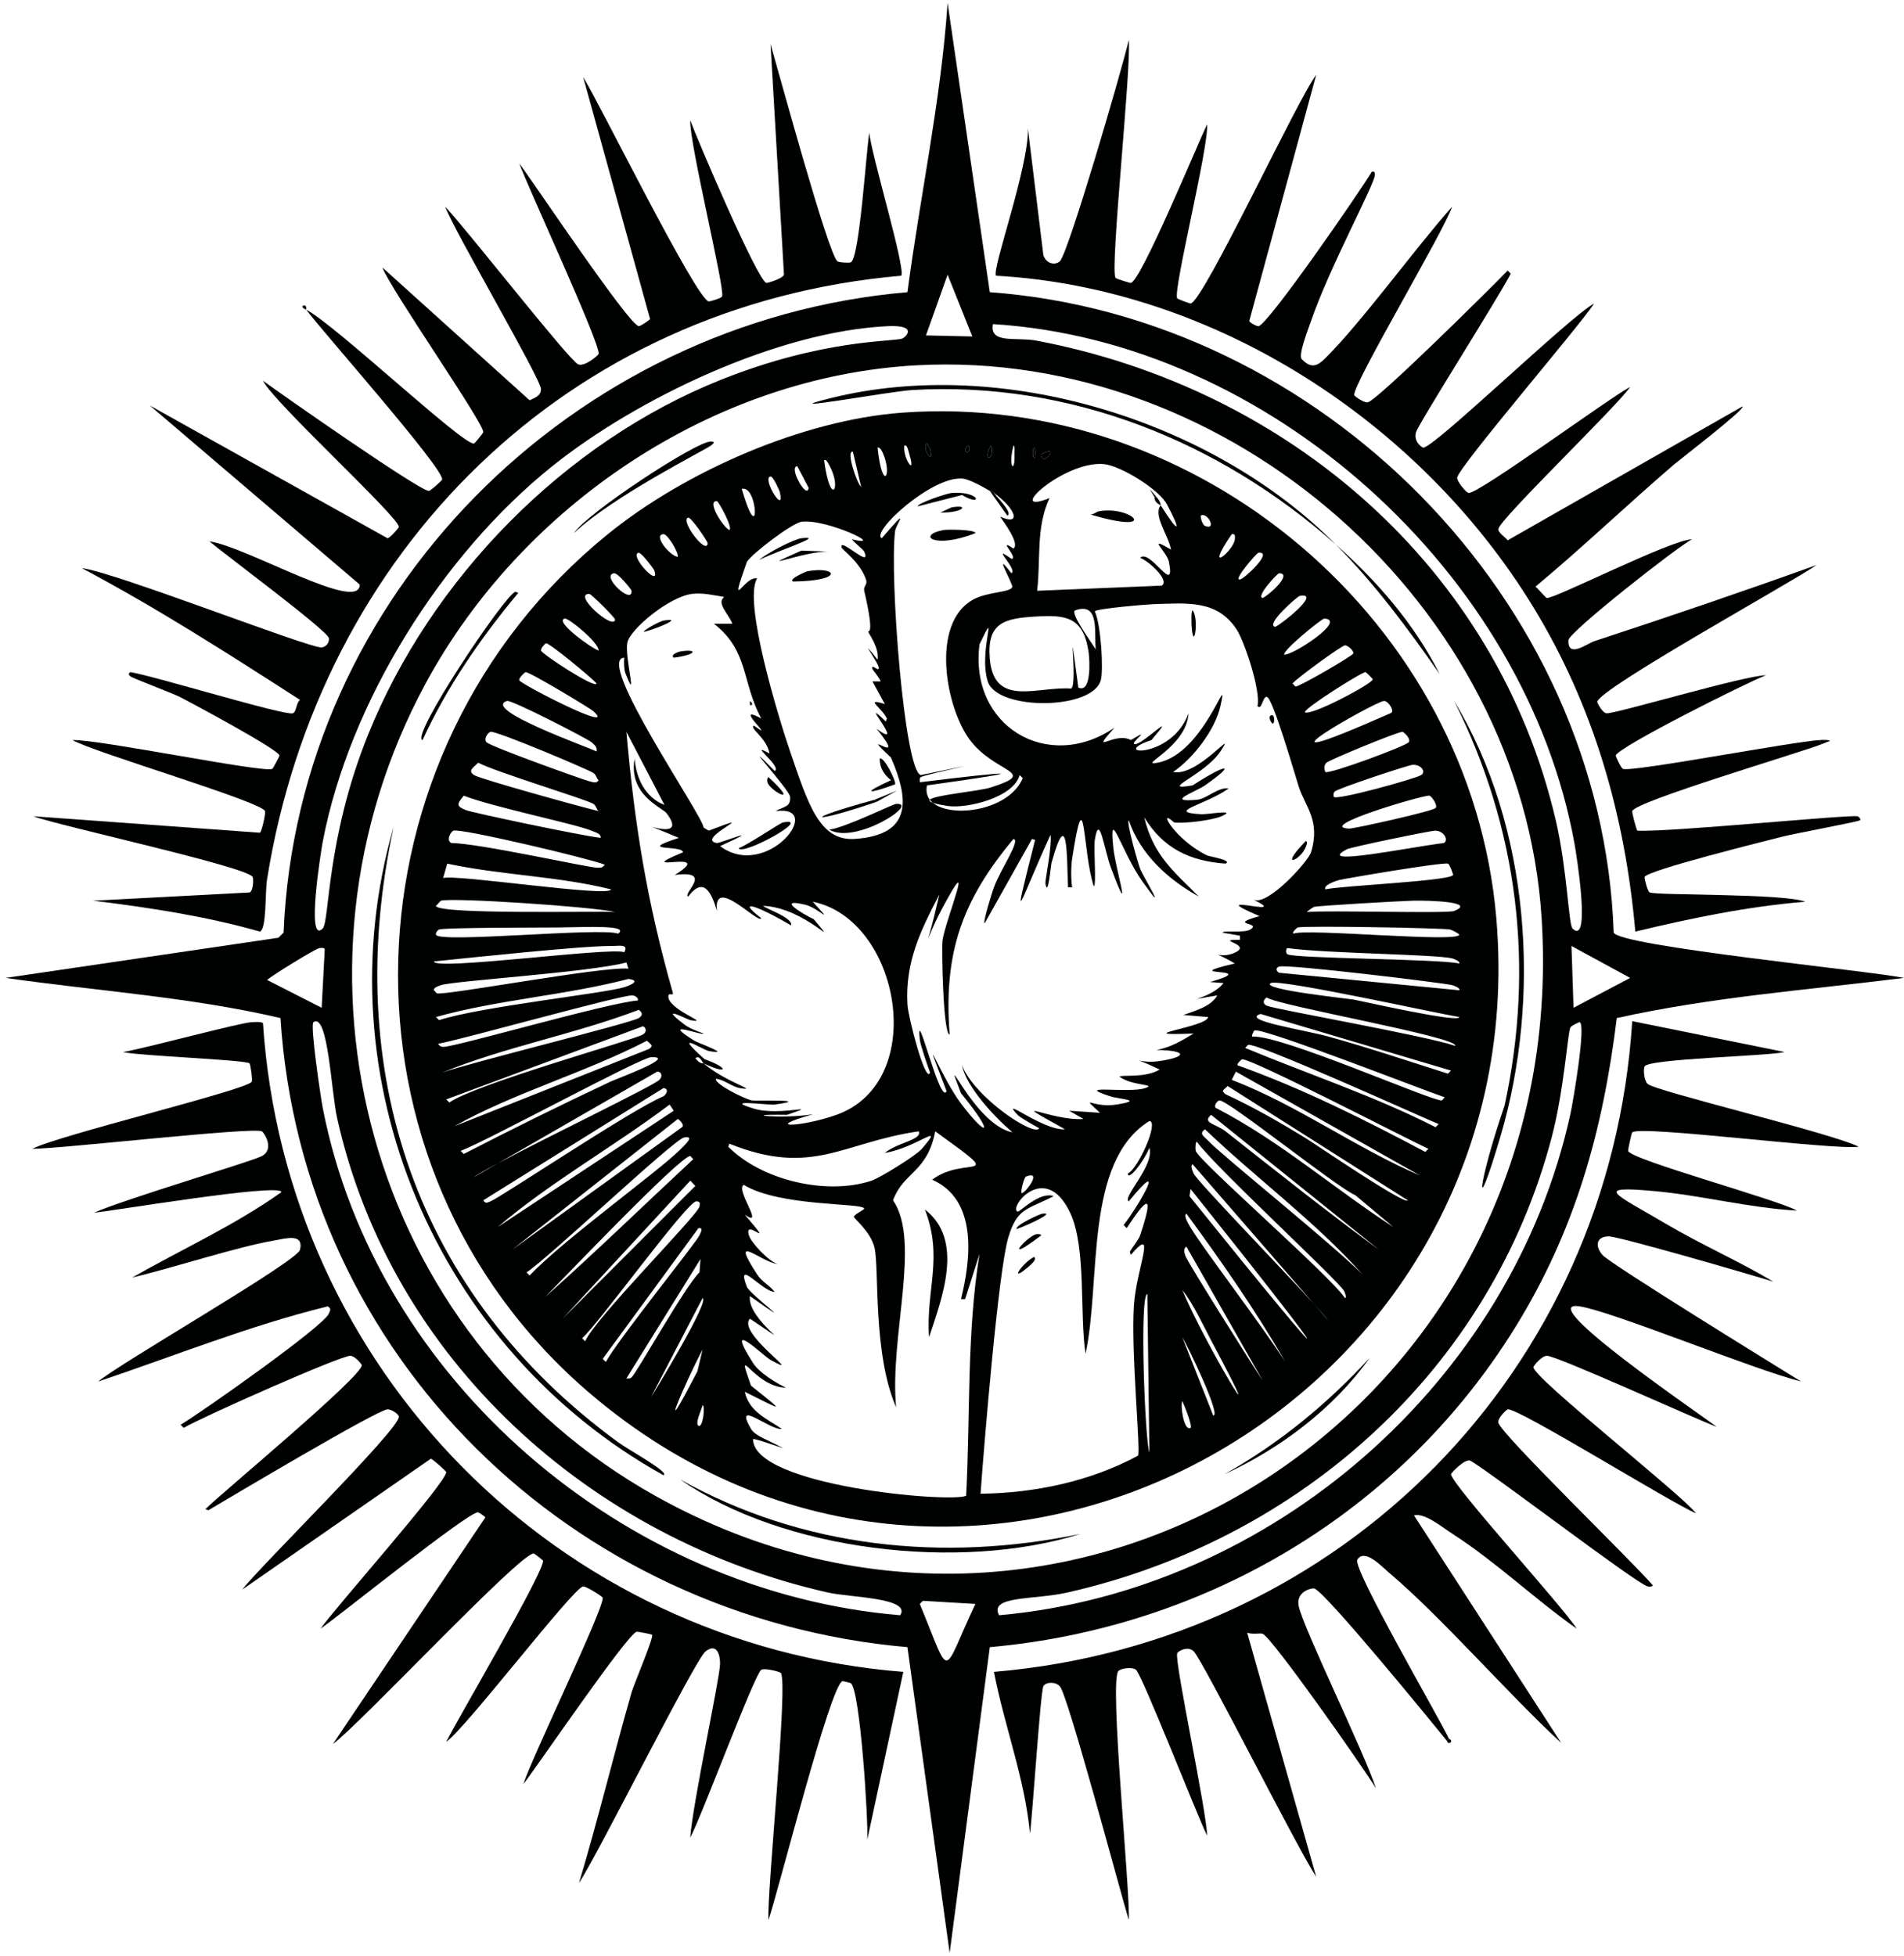<svg width="332" height="341" viewBox="0 0 332 341" fill="none" xmlns="http://www.w3.org/2000/svg">
<path d="M286.766 185.938C287.41 184.571 308.118 184.155 311.18 183.425L284.611 178.04C280.759 238.857 234.078 286.354 173.312 291.493C175.143 300.985 178.681 309.975 179.595 319.676C180.055 316.327 181.406 295.183 181.929 294.006C182.249 293.286 183.997 293.119 184.801 294.006C186.229 295.579 195.326 329.837 196.829 334.756C197.109 329.737 193.337 292.678 195.034 291.313C195.7 290.777 197.57 290.653 198.085 291.134C199.235 292.206 208.734 316.503 210.472 320.035C210.45 315.912 204.778 289.795 205.266 288.261C205.39 287.871 207.127 286.914 208.138 287.902C209.738 289.465 226.2 322.253 229.5 327.216L217.473 284.671C218.446 285.009 219.763 284.697 220.166 284.851C221.792 285.47 237.705 308.141 239.912 311.778C237.99 305.74 227.216 283.81 226.449 280.004C225.949 277.524 228.61 276.861 229.141 276.952C230.879 277.249 249.715 300.336 252.299 303.52L252.658 303.161C250.975 299.547 235.753 273.415 236.681 271.925C237.946 269.895 240.902 273.099 242.066 274.08C251.23 281.794 262.938 295.316 272.225 303.879L246.554 264.206C248.457 263.771 250.972 265.938 253.555 267.617C261.05 272.489 267.627 278.81 274.918 283.953C272.794 280.424 253.023 258.761 253.017 257.026C253.016 256.807 255.548 254.171 256.428 254.692C260.511 257.109 285.453 276.2 287.304 276.593C287.56 276.647 288.063 276.672 288.202 276.413C285.226 272.817 261.632 249.972 261.275 248.05C261.113 247.18 262.75 245.738 262.89 245.716C264.745 245.435 291.636 262.188 295.741 263.847C293.012 260.386 267.387 240.263 267.378 238.356C267.377 238.203 268.746 236.424 269.712 236.382C271.315 236.311 295.428 247.303 299.332 248.768C297.609 247.373 266.764 226.429 275.456 227.765C281.187 228.646 305.839 238.823 314.052 240.869C309.191 237.851 280.739 220.352 279.405 218.789C278.069 217.222 278.349 215.606 280.483 215.558C282.145 215.52 304.749 222.074 309.205 223.456C303.147 219.847 296.614 216.985 290.535 213.404C281.579 208.127 277.617 206.691 288.381 207.659C296.712 208.408 304.961 210.599 313.334 211.07C309.996 209.167 284.263 202.182 283.893 200.658C283.854 200.497 284.485 197.533 284.611 197.427C286.128 196.156 319.409 200.533 324.105 199.94C319.664 197.628 288.73 190.275 287.304 188.99C286.672 188.42 286.52 186.458 286.766 185.938Z" fill="#000101"/>
<path d="M45.854 178.398C45.636 178.091 44.34 178.197 43.879 178.219C41.718 178.32 25.518 182.74 21.44 183.425C24.203 184.093 42.616 184.759 43.52 185.399C43.653 185.493 44.098 188.376 43.879 188.631C42.578 190.149 10.063 197.963 5.643 200.299C10.759 200.282 43.822 196.473 45.674 197.247C45.913 197.347 48.008 200.258 45.674 201.556C44.041 202.465 21.785 209.049 16.413 211.429C19.009 211.242 48.852 206.209 49.085 207.839C40.915 213.651 31.732 217.787 23.055 222.738C30.061 221.092 41.352 217.376 47.828 216.276C49.744 215.951 52.997 214.912 52.316 217.891C51.848 219.942 20.88 237.665 17.131 240.869C30.435 236.405 43.493 231.114 57.163 227.765C57.825 228.205 57.563 228.444 57.343 229.021C56.518 231.179 35.352 246.09 31.492 248.409L32.031 248.947C35.373 246.993 59.53 236.283 61.112 236.381C61.933 236.432 63.07 237.871 63.087 237.997C63.335 239.838 38.791 260.173 35.801 263.129L36.339 263.309C40.074 261.106 65.784 245.795 67.575 245.716C68.231 245.687 69.467 246.515 69.549 246.973C69.911 248.976 45.006 273.412 42.263 277.131L75.114 254.333C75.371 254.314 77.797 256.489 77.807 256.666C77.907 258.413 58.195 280.598 55.906 283.953C59.212 281.671 81.666 263.55 83.372 263.667C83.449 263.673 84.603 264.41 84.629 264.565L58.06 304.058C62.527 300.872 90.654 270.769 93.066 270.848C93.168 270.851 94.662 272.004 94.681 272.105C95.014 273.864 79.645 299.953 77.807 303.699C81.344 301.2 99.898 276.869 101.682 276.593C102.142 276.521 105.052 278.332 105.093 278.567C105.395 280.307 92.482 306.964 91.27 311.059C93.657 307.98 109.403 284.863 111.017 284.491C111.151 284.46 113.625 284.922 113.71 285.03C114.039 285.45 110.515 293.7 110.12 295.083C106.965 306.117 104.261 317.304 100.964 328.293C104.175 323.502 121.213 289.296 123.045 287.902C124.976 286.432 125.56 288.441 125.558 290.056C125.555 292.442 120.831 314.127 120.352 320.394C122.218 317.005 131.478 292.1 132.738 291.133C133.209 290.772 135.961 291.434 136.149 291.672C137.488 293.363 133.706 329.668 133.995 334.755C135.639 330.052 144.795 293.63 146.92 293.108C146.992 293.09 148.297 293.423 148.356 293.467C149.978 294.665 151.417 317.242 151.228 320.753L157.511 291.492C97.286 286.728 49.835 238.67 45.854 178.398Z" fill="#000101"/>
<path d="M5.824 142.316C9.937 143.916 43.18 151.129 44.061 152.908C44.234 153.256 44.174 155.378 43.522 155.6L16.236 157.036C26.014 158.241 35.826 159.72 45.317 162.422C46.512 162.016 46.188 155.67 46.574 153.266C55.747 96.074 98.931 53.137 157.155 48.071C157.982 46.904 151.774 26.42 151.59 23.119C151.058 25.944 149.9 44.987 148.359 45.737C148.107 45.86 146.336 45.784 146.025 45.558C144.421 44.393 135.638 12.039 134.356 7.68L136.69 47.712C136.962 48.459 133.817 49.368 133.638 49.328C132.107 48.984 121.571 24.287 120.354 20.965C120.189 24.99 126.405 50.179 125.919 51.661C125.805 52.011 123.709 52.581 123.586 52.559C121.371 52.164 104.423 17.776 101.685 13.425L113.353 55.611C113.323 55.755 111.674 56.904 111.379 56.867C109.632 56.652 92.95 31.667 90.555 28.504C92.007 32.589 104.723 59.949 104.378 61.714C104.338 61.916 101.928 64.042 100.787 63.509C99.16 62.749 80.747 39.208 77.63 36.044C79.158 40.227 94.3 66.023 94.325 67.818C94.342 69.046 93.272 69.329 92.35 69.793L66.68 46.635C68.142 50.537 84.326 73.674 84.272 75.358C84.268 75.485 82.781 77.306 82.656 77.332C80.816 77.722 58.451 56.617 53.396 53.995C56.152 57.725 77.48 81.759 77.092 83.615C77.06 83.765 75.078 85.607 74.758 85.59C73.025 85.495 49.234 68.857 45.856 66.382C47.701 70.154 69.552 90.133 69.552 91.873C69.552 92.012 67.995 93.826 67.577 93.847L26.11 70.69L62.73 101.926C62.726 106.979 43.035 95.332 36.521 94.386C38.901 96.431 57.116 109.939 57.345 111.26C57.478 112.026 56.835 112.816 56.089 112.876C53.893 113.053 20.018 99.737 14.262 99.053C27.365 105.994 39.86 114.014 52.319 122.031C51.642 122.512 51.698 124.144 51.062 124.365C49.68 124.845 26.266 117.675 22.699 117.184C22.376 117.435 22.414 117.634 22.699 117.902C23.039 118.222 30.066 120.858 31.316 121.493C33.37 122.536 48.633 130.72 48.728 131.725C48.741 131.857 47.621 133.992 47.472 134.059C45.866 134.78 17.109 128.871 12.646 129.032C16.145 131.115 45.575 139.748 46.215 141.419C46.354 141.781 45.648 145 45.318 145.189L5.824 142.316Z" fill="#000101"/>
<path d="M173.672 48.071C211.784 50.204 247.713 73.639 267.378 105.875C277.938 123.184 283.364 142.235 285.15 162.422C294.898 160.085 304.764 158.032 314.77 157.216C311.038 155.744 288.908 156.144 287.663 155.6C287.244 155.417 286.718 153.041 286.766 152.908C287.184 151.736 307.851 146.631 310.641 145.907C312.881 145.326 323.661 143.347 324.284 143.035C324.641 142.856 324.01 142.33 323.925 142.317C322.023 142.019 291.261 145.104 285.509 144.83C285.354 144.746 284.538 141.679 284.612 141.419C285.092 139.733 313.761 131.28 317.642 129.75L317.283 129.032C312.521 129.311 284.624 134.651 282.996 134.059C282.662 133.937 281.71 131.854 281.739 131.725C282.067 130.274 304.831 118.88 307.948 117.723C304.039 117.797 281.546 124.519 280.124 124.365C279.376 124.284 278.5 122.518 278.508 122.39C278.652 120.14 312.662 101.403 316.745 98.515C303.888 103.14 290.954 107.537 277.97 111.799C276.773 112.192 273.327 114.875 273.482 111.619C273.548 110.226 292.233 95.518 295.023 94.027C291.282 94.129 271.065 104.438 269.712 104.259C269.52 104.234 268.213 102.641 267.737 102.285C276.008 95.392 283.805 87.928 291.972 80.922C292.958 80.076 304.541 71.193 303.82 70.87L262.891 94.206C262.519 93.678 261.206 92.896 261.275 92.232C261.45 90.551 282.003 70.805 284.253 67.459C280.695 69.312 257.739 86.193 256.069 85.949C255.68 85.892 253.993 83.948 254.094 83.256C254.374 81.346 275.461 56.8 277.97 52.918C273.82 55.1 250.12 78.052 248.171 78.05C248 78.05 246.423 77.03 246.914 75.358C247.368 73.813 261.402 51.7 263.429 47.712L262.891 47.174C260.161 50.01 240.129 69.87 238.477 70.152C237.836 70.261 236.179 69.084 236.143 68.895C235.804 67.076 251.846 40.232 253.197 36.044C246.786 43.261 237.487 56.104 231.117 62.432C229.821 63.72 228.702 64.426 226.988 62.612C226.323 61.908 228.111 57.408 228.604 55.97C231.818 46.599 239.833 31.866 239.734 30.479C239.702 30.032 239.742 29.863 239.195 29.941C237.267 33.213 221.104 56.637 219.448 56.868C219.135 56.911 217.912 56.257 217.833 55.97L229.501 13.066C226.282 17.189 209.853 52.61 207.6 52.918C207.476 52.935 205.33 52.128 205.266 52.021C204.484 50.694 210.827 25.53 210.472 21.683C208.861 25.055 198.942 49.02 197.188 49.328C197.048 49.352 194.588 48.612 194.496 48.43C193.55 46.582 197.265 12.138 196.829 6.963C195.753 11.713 186.282 44.18 184.802 45.558C184.051 46.257 182.452 46.078 181.93 44.481L179.237 22.401C179.387 29.206 172.896 46.981 173.672 48.071Z" fill="#000101"/>
<path d="M319.076 129.212C319.028 128.931 317.651 129.01 317.281 129.032L317.64 129.75C318.12 129.561 318.562 129.35 319.076 129.212Z" fill="#000101"/>
<path d="M52.857 53.277C52.431 53.651 53.368 53.959 53.395 53.995C53.355 53.975 53.625 53.133 52.857 53.277Z" fill="#000101"/>
<path d="M252.656 303.161L252.297 303.52C252.544 304.409 253.587 303.522 252.656 303.161Z" fill="#000101"/>
<path d="M281.378 162.601C279.407 104.544 230.217 55.151 172.592 50.944L165.232 0.5C164.084 17.473 160.449 34.108 158.231 50.944C99.887 55.94 51.869 103.759 49.446 162.601L48.548 163.499L0.977 170.5C16.961 172.791 33.175 173.825 48.907 177.501C52.685 236.571 99.801 282.057 158.231 287.184L165.591 340.5L172.592 287.184C210.28 283.815 244.224 263.661 264.144 231.535C274.648 214.596 279.489 197.232 281.916 177.501C298.408 173.834 315.262 172.591 332.001 170.5C326.351 169.301 282.364 164.968 281.378 162.601ZM173.131 56.508C221.23 59.453 266.064 99.936 274.556 147.163C274.848 148.786 277.488 165.068 274.197 161.883C273.519 161.227 273.249 151.526 271.325 143.214C261.068 98.886 224.553 67.667 180.67 59.381C177.198 58.725 172.507 60.031 173.131 56.508ZM165.232 47.892L169.541 58.663L161.462 58.483L165.232 47.892ZM56.267 146.804C60.891 122.467 77.057 96.691 96.299 81.281C111.124 69.409 135.674 57.744 154.82 56.867C160.13 56.624 157.967 58.772 157.333 59.022C155.819 59.62 143.69 59.042 125.739 66.202C98.407 77.105 75.138 100.884 64.165 128.135C56.853 146.295 57.491 160.65 56.267 161.883C53.309 164.862 56.004 148.19 56.267 146.804ZM46.573 170.859C47.562 169.97 55.193 165.297 55.728 165.294C56.098 165.292 56.447 165.185 56.626 165.474L56.087 175.706L46.573 170.859ZM156.975 281.619C109.063 277.636 65.513 240.709 56.267 193.119C55.939 191.432 54.033 178.642 54.651 178.219C57.199 176.476 57.736 190.221 58.78 194.914C68.162 237.09 103.022 268.325 144.409 277.67C148.164 278.518 158.948 278.562 156.975 281.619ZM160.385 279.645L160.924 279.106L170.079 279.645C164.081 292.334 165.994 293.228 160.385 279.645ZM114.25 260.796C64.298 232.841 47.026 169.447 74.218 119.159C90.981 88.159 124.348 65.614 159.847 63.689C214.402 60.73 265.353 105.496 268.812 160.088C274.212 245.324 187.191 301.617 114.25 260.796ZM273.838 194.196C263.6 240.911 221.784 277.382 174.208 281.619C172.393 278.179 180.266 278.974 186.056 277.67C226.595 268.543 259.974 238.856 270.607 198.145C272.738 189.988 273.362 179.956 273.838 179.117C274.002 178.828 275.367 178.188 275.454 178.219C276.606 178.627 274.254 192.301 273.838 194.196ZM274.377 175.706L274.018 164.935L284.25 170.5L274.377 175.706Z" fill="#000101"/>
<path d="M102.762 242.844C169.104 299.591 268.162 245.383 260.914 160.088C256.53 108.496 208.98 68.177 157.334 71.947C139.967 73.214 119.467 82.197 105.993 93.129C59.141 131.145 56.452 203.232 102.762 242.844ZM102.044 233.868L101.505 233.33C104.26 230.969 119.88 209.349 121.431 209.454C122.063 209.497 122.09 209.695 121.97 210.352C121.693 211.868 103.56 230.035 102.044 233.868ZM98.095 229.919L120.354 205.864C120.456 205.864 120.956 206.533 121.252 206.762L98.095 229.919ZM105.096 236.92L121.79 214.122C122.651 214.046 122.264 214.716 121.97 215.378C121.413 216.633 107.855 233.434 105.634 237.459L105.096 236.92ZM110.122 240.151C109.81 240.409 109.586 240.344 109.224 240.331L122.149 219.507L121.97 221.841C119.588 224.042 110.963 239.457 110.122 240.151ZM122.508 226.329C123.812 226.771 114.289 242.409 113.533 243.562L122.508 226.329ZM122.508 235.304L121.611 239.074C114.048 253.701 119.424 241.129 122.508 235.304ZM121.79 248.588C121.12 248.183 122.411 245.581 122.508 244.998C123.021 245.079 122.554 249.051 121.79 248.588ZM124.842 188.092C126.106 188.156 127.761 189.517 128.971 189.708C132.615 190.282 126.582 188.739 122.688 185.399C122.612 185.363 122.065 185.582 121.252 184.502C121.976 183.888 122.412 185.163 122.688 185.399C126.92 187.434 127.247 186.223 122.867 184.681C116.938 179.38 122.614 183.066 123.586 183.245C127.881 184.037 121.711 181.849 121.072 181.45C114.821 177.548 122.591 180.694 122.688 180.194C121.57 179.803 120.215 179.295 119.277 178.578C114.522 174.941 119.934 177.784 120.354 177.86C124.055 178.528 117.373 176.424 116.584 174.09C116.289 172.647 117.562 173.927 117.302 173.013C112.82 157.215 110.67 144.002 109.224 127.596L115.866 140.341C112.477 139.036 110.923 135.653 110.66 132.263C109.514 138.604 115.478 140.796 116.225 141.777C120.914 147.938 106.895 141.241 118.38 146.086C110.614 148.577 119.032 147.254 119.098 148.599C109.348 152.653 125.407 147.74 117.662 152.548C124.593 151.646 118.903 155.849 119.995 156.318C122.74 152.668 124.088 155.739 125.022 158.831C124.288 152.445 132.34 161.299 132.741 160.088C127.849 156.284 132.828 158.315 137.947 161.344C138.346 159.957 133.006 158.252 133.1 157.934C140.559 158.265 146.849 166.195 141.896 160.267C139.75 159.244 135.275 156.497 140.46 157.754C142.714 158.301 145.752 161.643 141.717 157.216C156.938 160.267 162.096 188.582 145.845 194.375C139.98 196.466 132.479 196.882 141.802 194.262C136.514 195.167 128.025 194.236 137.229 194.375C143.687 192.155 136.05 194.678 131.484 193.298C125.632 191.529 134.028 192.727 135.074 192.58C141.93 191.617 131.962 191.988 131.125 191.862C129.977 191.689 124.464 188.946 124.842 188.092ZM127.176 199.402C141.711 205.255 146.969 199.138 160.207 197.247C160.823 198.763 156.496 199.164 154.283 201.017C159.923 200.099 165.002 195.297 160.745 200.299C159.747 201.472 153.409 205.384 151.949 205.864C144.125 208.436 132.845 205.814 126.996 199.94L127.176 199.402ZM168.464 260.795C165.621 262.057 131.377 259.074 131.305 250.922C131.411 250.73 134.114 251.682 134.536 251.82V251.461C133.449 250.893 131.559 250.19 130.946 249.127C127.798 243.673 134.293 249.454 136.331 249.127C133.769 247.394 130.592 246.106 129.869 242.664C136.414 245.87 137.304 246.675 130.946 241.587C128.086 233.479 131.321 241.828 137.049 241.946C135.218 241.07 132.374 239.319 131.305 237.638C126.058 229.391 133.012 236.358 134.357 237.1C140.9 240.707 128.341 232.392 130.766 229.919C140.504 236.422 130.118 230.148 130.766 225.97C140.266 232.7 130.74 225.685 130.228 224.354C128.237 219.181 132.857 225.17 135.075 225.252C134.154 224.047 132.9 223.548 132.023 222.2C127.104 214.638 132.425 219.923 135.613 220.405C134.039 219.933 130.953 216.643 130.587 215.378C129.621 212.04 135.678 218.572 129.869 211.788C133.496 214.267 128.118 207.323 129.689 206.582C136.001 210.427 150.396 209.674 150.692 210.711C150.752 210.918 148.901 211.747 148.897 212.147C148.894 212.471 151.828 214.734 152.487 217.532C153.344 221.17 152.162 235.987 156.257 245.357C155.081 233.096 160.646 216.435 155.719 209.275C157.603 204.208 161.649 204.524 163.079 197.247C175.981 206.566 168.438 201.256 162.54 205.684C170.513 209.181 169.301 219.563 167.567 226.508H168.285L170.798 218.61C168.543 232.562 169.208 246.736 168.464 260.795ZM200.059 225.611L200.418 253.256C199.64 251.211 198.673 225.611 200.059 225.611ZM200.418 200.12C201.372 203.15 195.621 208.808 196.827 209.454C203.594 201.213 198.897 209.765 195.93 213.583L196.468 214.122C200.273 208.321 201.177 208.234 198.802 215.378C198.543 216.158 197.474 217.422 197.007 218.251L197.186 218.789C201.814 213.369 198.164 221.043 197.725 227.585C197.192 235.536 198.888 252.561 198.443 253.794C190.149 258.276 180.45 260.319 170.977 260.436C171.632 251.428 174.102 221.436 175.824 215.737C177.376 210.602 179.014 210.958 183.723 208.556C181.33 207.64 177.768 211.386 177.44 211.249C175.805 210.568 182.265 202.305 186.595 211.429C189.469 217.484 188.212 229.151 189.288 236.022C192.038 223.267 189 202.538 200.418 195.452C202.147 195.549 198.412 203.859 196.648 204.607C196.683 205.978 199.292 202.786 200.418 200.12ZM178.876 205.146C181.955 203.926 178.646 208.176 178.158 208.018C177.864 207.923 178.588 205.26 178.876 205.146ZM207.598 248.948C206.426 249.601 205.777 244.969 206.162 244.28C206.449 244.841 207.995 248.726 207.598 248.948ZM211.548 246.793L206.162 233.15C206.896 234.27 213.06 246.946 211.548 246.793ZM206.162 224.893C208.3 227.684 209.723 230.964 211.368 234.048C222.763 255.413 209.651 233.524 206.162 224.893ZM206.701 218.969C206.542 218.528 206.278 217.652 206.88 217.353L220.164 240.69C218.165 237.675 207.132 220.171 206.701 218.969ZM207.778 214.301C207.536 213.894 206.222 211.936 206.88 211.608C212.992 219.955 218.958 228.476 224.114 237.459C220.49 231.713 209.664 217.483 207.778 214.301ZM207.419 208.557L207.598 207.3C233.632 239.863 235.809 243.801 207.419 208.557ZM208.137 204.607C207.982 204.271 207.502 203.206 207.957 202.992L229.115 227.355C230.305 228.665 231.204 229.691 231.653 230.278L229.115 227.355C222.916 220.533 208.746 205.935 208.137 204.607ZM234.525 226.329C231.989 222.455 209.012 202.412 208.496 200.658C208.41 200.367 208.424 199.213 208.675 199.043C211.861 203.476 233.357 223.232 234.346 225.072C234.481 225.324 234.886 226.221 234.525 226.329ZM210.829 199.043C209.895 198.051 208.993 197.711 210.111 196.888C219.101 205.49 229.28 212.903 237.577 222.2C232.278 216.86 213.186 201.543 210.829 199.043ZM213.702 197.247C212.084 195.973 209.49 195.782 211.189 194.375L240.449 217.892C231.532 211.364 222.519 204.191 213.702 197.247ZM212.266 193.298C211.369 193.068 212.228 191.907 212.625 191.862C214.06 191.699 233.105 207.041 236.32 208.377L242.963 213.942C232.628 207.229 223.257 199.011 212.266 193.298ZM228.063 198.683C223.471 195.845 218.617 193.046 213.702 190.785C212.925 190.112 213.191 190.232 214.061 189.349L245.476 209.275C245.166 210.258 229.322 199.462 228.063 198.683ZM214.779 188.272L215.497 186.836L247.63 204.967C236.487 200.191 226.271 192.685 214.779 188.272ZM248.528 200.838C237.943 195.209 227.173 189.805 215.856 185.759C215.478 185.59 216.509 184.685 216.574 184.681C218.374 184.589 245.11 198.472 249.066 200.299L248.528 200.838ZM250.323 196.529C239.637 191.072 228.096 187.281 217.112 182.707C217.327 182.551 217.536 182.19 217.651 182.168C219.419 181.838 246.906 194.336 250.861 195.991L250.323 196.529ZM251.4 191.862C249.662 192.017 223.362 180.374 218.369 180.732C218.152 180.562 218.674 179.671 218.728 179.655C220.419 179.168 247.98 189.996 251.938 191.323C251.719 191.489 251.496 191.853 251.4 191.862ZM252.477 187.195C245.568 185.005 238.638 182.665 231.653 180.732C227.306 179.529 216.255 177.899 219.805 176.783L253.015 186.656L252.477 187.195ZM253.733 182.348C248.762 180.607 222.43 175.999 220.882 175.347C220.152 175.039 220.222 174.302 220.882 173.911C222.673 175.318 254.533 180.846 253.733 182.348ZM235.962 174.27C235.001 174.1 219.572 172.481 221.6 171.397C223.073 170.611 250.557 176.694 254.452 177.321C254.556 178.439 237.494 174.539 235.962 174.27ZM254.452 172.654L223.037 169.602C222.465 169.296 222.436 168.717 223.037 168.525C224.481 168.063 251.728 171.372 253.195 171.756C253.597 171.862 254.683 172.278 254.452 172.654ZM253.195 167.089C253.372 167.13 254.667 167.587 254.452 167.987C250.592 167.161 225.761 167.141 224.473 166.371C224.182 166.197 224.182 165.468 224.473 165.294C230.958 166.229 250.124 166.378 253.195 167.089ZM226.268 161.704C227.553 161.367 251.535 161.793 252.836 162.063C253.035 162.104 254.208 162.625 254.452 162.96C254.428 164.407 227.741 161.829 225.55 162.781C225.184 162.603 226.176 161.728 226.268 161.704ZM253.554 158.831C252.361 159.306 231.477 158.682 227.883 159.011C227.838 158.936 229.007 158.147 229.14 158.113C229.977 157.903 244.403 157.076 246.373 157.036C249.501 156.972 257.504 157.258 253.554 158.831ZM252.477 150.574C252.776 150.67 253.412 152.447 253.374 152.548C252.982 153.606 233.893 154.416 231.115 155.062C230.685 154.3 233.068 153.547 233.448 153.446C234.378 153.199 251.561 150.279 252.477 150.574ZM251.759 146.983C246.542 147.582 228.775 151.244 234.884 148.06C235.584 147.696 249.535 144.794 250.323 144.829C251.809 144.896 252.662 146.492 251.759 146.983ZM249.246 138.726C249.616 138.808 250.767 140.397 250.323 140.88C249.798 141.45 236.018 144.506 235.243 144.47C229.158 144.187 248.382 138.534 249.246 138.726ZM247.81 135.135C246.862 135.759 232.721 139.693 232.551 138.905C232.552 138.552 232.451 138.303 232.73 138.008C233.226 137.484 245.653 133.344 246.373 133.34C247.866 133.332 248.672 134.568 247.81 135.135ZM245.655 129.391C245.25 130.048 231.743 135.046 231.115 134.597C231.049 134.55 230.681 133.552 231.294 132.981C231.819 132.493 243.869 127.492 244.578 127.596C244.682 127.611 246.068 128.722 245.655 129.391ZM242.424 124.365C214.12 136.895 239.892 122.207 241.347 122.21C242.082 122.212 243.374 124.124 242.424 124.365ZM239.372 118.441C239.414 119.139 228.645 124.886 227.524 124.185C227.355 123.537 237.47 117.14 238.116 117.184C238.204 117.19 239.367 118.352 239.372 118.441ZM234.525 112.517C235.036 112.5 236.18 113.556 235.962 113.953C235.682 114.46 226.479 119.795 225.909 119.697C225.796 119.678 225.584 119.315 225.37 119.159C226.294 118.12 233.96 112.535 234.525 112.517ZM223.934 114.132C223.544 113.503 230.46 107.822 230.935 107.849C234.953 108.082 225.318 114.343 223.934 114.132ZM226.627 103.9C230.73 103.173 222.741 109.387 222.318 109.285C220.613 108.876 226.246 103.967 226.627 103.9ZM223.037 99.951C225.513 99.964 221.177 103.875 220.164 104.259C218.919 104.066 222.744 99.949 223.037 99.951ZM219.446 96.36C222.19 96.126 216.733 101.108 216.215 101.028C214.907 101.265 219.13 96.387 219.446 96.36ZM214.779 93.129C215.405 93.025 215.366 93.424 215.317 94.027C215.162 95.968 209.716 100.538 214.779 93.129ZM209.393 89.898C210.541 89.19 212.266 92.551 210.111 91.693C209.631 91.502 209.247 89.988 209.393 89.898ZM215.676 109.824C217.002 111.896 219.883 120.458 219.267 123.108C220.049 123.932 220.122 121.478 220.882 121.492C221.892 121.511 225.821 135.148 226.447 137.11C227.574 140.641 230.296 143.026 228.602 148.599C228.129 150.154 221.044 158.051 218.549 156.857C225.638 160.273 209.135 155.253 219.626 159.729C213.809 161.331 220.155 160.758 218.01 162.063C216.91 162.732 213.233 162.157 213.163 162.601L216.215 163.14V163.858C211.472 163.84 218.299 164.58 215.497 166.012C212.489 167.549 210.209 164.991 215.318 167.986C204.496 170.482 220.556 168.439 211.009 171.218L213.343 171.397C211.222 174.233 204.773 174.761 212.266 173.551C211.14 175.511 208.403 176.225 206.342 176.962L210.65 177.321C210.62 179.097 196.164 180.682 208.137 180.193C205.973 181.497 204.211 182.576 201.675 183.066C207.253 183.141 206.95 184.359 201.854 185.04C198.41 185.501 196.517 183.726 202.213 186.476C199.627 188.038 195.417 187.313 195.212 187.733C197.484 189.385 201.816 188.988 199.7 189.708C196.783 190.7 186.878 188.966 193.596 191.144C195.253 191.681 199.65 191.778 194.674 192.58C190.456 193.259 188.236 190.624 191.801 194.016L186.416 193.657L188.929 195.093C183.314 195.518 174.569 190.696 185.698 196.888C181.94 197.195 174.121 190.85 177.44 194.375C177.935 194.901 180.332 196.229 181.21 196.709C180.443 198.3 170.011 191.442 167.746 185.758C168.525 189.574 173.506 194.839 176.543 197.427C169.758 196.088 163.937 181.131 167.567 190.605C173.625 197.986 172.224 198.566 167.567 192.401C164.062 187.76 160.013 177.072 165.054 190.246C163.917 192.861 159.621 174.373 160.386 181.271C160.491 182.218 161.712 185.727 162.181 187.015C161.369 189.028 158.358 177.322 158.232 175.167C157.8 167.764 160.524 162.226 163.797 155.959C161.23 167.168 161.029 164.455 164.336 158.293C170.452 146.892 164.724 160.745 164.336 164.037C164.173 165.416 164.442 180.394 165.592 180.373C164.493 166.14 167.739 157.021 176.722 146.265C178.016 146.5 174.541 151.416 173.311 154.702C173.108 155.245 171.307 160.872 171.696 160.985L179.953 146.265L180.492 146.445C176.023 164.025 177.9 157.004 183.185 145.547C183.463 147.54 182.218 153.548 182.287 153.984C182.729 156.775 183.228 150.886 183.364 150.394C186.28 139.885 185.998 149.873 186.236 154.702H186.954C186.717 153.308 186.746 151.015 186.954 149.676C189.277 134.763 188.723 148.583 190.724 154.523C191.225 154.443 190.662 147.969 190.904 146.445C191.697 141.441 192.514 148.148 193.776 151.471C197.606 161.557 194.498 151.368 194.135 147.881C193.319 140.049 195.483 148.44 199.161 153.625C204.061 160.535 199.372 152.894 198.802 151.471C198.481 150.67 196.342 143.252 196.828 143.034C198.876 149.001 203.648 153.317 209.035 156.318C204.579 151.86 201.092 149.087 199.52 142.496C202.82 147.916 207.488 150.136 213.702 150.574C214.954 149.963 210.92 149.355 210.471 149.138C204.864 146.429 201.6 140.533 204.726 143.393C206.46 143.634 211.391 143.021 212.984 142.316C215.899 141.025 210.637 142.033 209.394 141.957C203.11 141.574 210.226 140.352 214.241 137.469C212.378 137.184 210.459 139.291 208.676 139.444C202.998 139.929 208.503 138.057 210.112 136.931C215.656 133.046 214.084 132.98 207.957 136.931C201.789 137.991 210.026 135.194 212.804 131.007C215.874 126.381 208.851 135.522 204.547 134.597C208.087 132.2 211.88 127.237 212.804 123.108C214.433 115.835 210.088 131.436 201.854 132.981C198.154 133.675 206.938 130.277 207.24 124.364C204.346 132.48 192.982 131.639 200.777 129.032C205.748 123.234 199.271 129.82 197.905 129.75C196.732 129.69 201.382 126.538 197.187 129.032C194.285 127.427 189.809 132.014 194.315 126.878C182.738 134.781 168.963 126.616 170.798 112.337C174.319 105.042 170.551 113.386 172.234 118.799C173.846 123.98 190.83 123.847 191.981 118.441C192.41 116.424 191.967 108.903 190.904 106.593C191.088 106.111 200.042 105.368 201.136 105.336C206.917 105.168 212.276 104.508 215.676 109.824ZM189.826 113.773C190.045 115.353 190.271 120.932 188.031 119.877C185.924 104.271 188.029 119.499 186.775 120.056C180.909 119.617 173.322 123.45 172.593 114.85C172.061 108.576 175.091 107.805 180.671 107.49C185.698 107.206 188.947 107.435 189.826 113.773ZM187.493 106.413C191.927 104.83 190.696 110.716 191.083 113.235C189.991 111.549 186.527 106.758 187.493 106.413ZM181.748 79.127C184.536 77.56 182.444 80.713 181.748 79.845C181.522 79.564 181.399 79.323 181.748 79.127ZM180.312 78.05C180.589 78.047 180.59 79.846 180.312 79.845C180.035 79.844 180.034 78.052 180.312 78.05ZM192.519 80.922C195.417 81.214 202.054 85.282 203.47 87.923C205.953 92.556 205.754 93.44 202.392 88.103C201.01 89.834 203.728 93.293 204.188 95.822C199.767 93.212 203.472 96.154 203.829 97.976C205.029 104.112 200.537 95.528 198.802 97.258C200.096 97.668 204.083 101.168 202.572 102.105L180.851 103.002C181.492 97.488 180.599 92.001 183.005 86.846C174.83 90.081 185.594 80.225 192.519 80.922ZM176.722 77.691C177.015 77.693 176.879 78.686 176.901 79.307C177.023 82.632 175.719 81.508 176.722 77.691ZM172.772 77.691C173.03 77.95 173.024 78.617 172.952 78.948C172.591 80.593 171.572 79.645 172.772 77.691ZM168.823 77.691C169.19 77.805 169.128 79.027 168.464 78.768C167.919 78.556 168.699 77.652 168.823 77.691ZM161.643 77.332C161.69 77.309 162.169 78.178 162.181 78.229C163.008 81.737 160.601 77.837 161.643 77.332ZM157.693 77.691C158.229 77.486 158.358 78.532 158.591 79.307C159.779 83.264 157.355 79.795 157.693 77.691ZM167.746 83.435C169.032 83.522 171.396 84.896 172.593 85.59C172.633 85.613 172.772 85.563 173.311 85.949C177.122 88.67 178.203 91.778 174.388 90.077C174.982 90.993 177.888 94.757 176.722 95.642C173.67 93.596 177.736 97.381 176.363 97.438C172.439 94.622 177.563 99.308 176.363 99.951C173.269 95.961 175.962 100.459 176.542 102.284C176.249 103.37 172.183 103.087 169.541 104.618C162.306 108.811 164.862 123.129 169.003 128.852C173.372 134.893 181.436 134.519 172.772 137.29C170.62 137.978 162.901 138.606 162.135 139.434C162.286 139.629 162.463 139.81 162.664 139.975C163.16 140.148 163.986 140.329 165.233 140.521C168.523 141.027 176.726 139.083 177.799 135.135L178.337 135.674C175.999 141.292 166.024 142.736 162.664 139.975C162.118 139.785 161.977 139.605 162.135 139.434C161.625 138.772 161.42 137.939 161.643 136.931C181.201 134.234 176.579 134.367 160.386 136.392C160.412 136.075 160.249 135.739 160.566 135.495C161.193 135.01 177.114 131.713 160.566 135.135C157.695 134.498 155.081 100.472 156.078 92.591C156.224 91.437 159.07 87.663 153.744 93.847C151.777 92.785 162.381 83.073 167.746 83.435ZM153.923 78.948C155.677 82.818 153.858 86.031 153.026 78.05C153.422 77.897 153.816 78.71 153.923 78.948ZM148.718 78.768L150.154 84.871C149.456 84.403 147.441 78.471 148.718 78.768ZM144.589 81.102C146.88 85.175 144.78 88.581 143.691 80.204C144.143 80.088 144.372 80.716 144.589 81.102ZM139.024 81.281L140.998 85.051C140.759 87.262 137.392 81.325 139.024 81.281ZM134.356 83.076C134.843 83.04 135.937 85.616 135.972 85.769C136.971 90.095 132.75 83.294 134.356 83.076ZM130.228 85.41C132.209 86.731 132.233 95.15 129.33 85.23C129.694 85.19 129.904 85.195 130.228 85.41ZM130.228 97.976C131.136 96.485 138.137 91.198 139.742 90.975C144.049 90.376 154.888 95.554 148.538 94.027C149.025 94.677 150.51 95.771 150.692 96.181C152.114 99.389 146.25 93.463 146.743 95.463C146.829 95.811 150.134 98.135 151.051 101.207C151.25 101.872 150.524 102.275 150.692 103.002C152.565 111.093 151.348 109.81 151.41 110.183C151.454 110.442 153.357 112.939 153.026 115.03C149.373 110.36 153.004 115.325 153.206 116.286C153.447 117.441 151.802 115.472 152.128 116.645C152.163 116.77 153.394 118.241 153.565 118.8H152.128L154.283 122.749C150.642 121.627 153.679 123.317 154.642 125.262L154.462 125.801C149.146 120.635 158.404 131.145 152.846 127.057C158.86 134.449 149.044 126.15 155.36 132.084C158.594 139.524 159.007 145.574 149.077 146.265C142.849 146.699 140.886 140.081 137.767 131.007C135.864 125.47 129.511 104.834 132.023 100.848C129.85 100.261 126.913 107.363 130.228 97.976ZM132.741 125.262C127.397 122.386 135.786 129.714 131.484 126.519C130.522 126.883 133.718 128.657 134.177 131.366C130.125 129.146 136.464 133.661 135.075 134.417C128.013 127.224 137.661 137.638 137.767 138.905C137.924 140.789 136.608 140.582 135.254 141.418C144.098 140.253 133.748 153.627 125.56 147.522C134.086 143.629 125.456 147.052 125.022 146.983C120.902 146.334 133.745 140.923 123.586 144.829L122.688 144.291C122.635 142.309 103.611 114.835 108.865 114.671C108.742 115.34 108.83 116.814 109.045 117.363C111.347 123.246 108.822 114.384 109.404 111.978C109.973 109.624 116.724 104.008 120.713 103.541C122.588 103.322 124.452 103.787 126.278 104.08C124.898 105.178 126.928 106.86 127.714 108.747H124.483C130.582 113.463 129.317 118.936 132.741 125.262ZM125.022 87.385C125.294 87.411 127.857 92.07 127.176 92.411C126.158 92.018 123.069 87.198 125.022 87.385ZM119.995 90.257C120.522 90.128 123.441 94.465 123.406 94.745C123.146 96.845 118.492 90.625 119.995 90.257ZM115.687 93.129C116.396 93.082 118.295 96.225 118.2 97.079C116.874 97.017 113.773 93.257 115.687 93.129ZM111.379 96.36C111.987 96.481 114.004 99.22 114.071 99.412C115.261 102.805 109.536 96.722 111.379 96.36ZM107.07 99.951C107.746 99.847 110.105 102.787 110.122 103.002C110.329 105.615 104.633 100.326 107.07 99.951ZM102.762 103.541C103.079 103.539 107.284 107.713 107.25 108.029C107.037 109.991 99.708 103.556 102.762 103.541ZM98.454 107.849C99.105 107.669 104.433 112.037 104.378 113.414C103.33 113.16 96.615 108.358 98.454 107.849ZM95.222 112.158C95.778 112.074 103.146 118.139 104.019 119.159C103.934 120.225 94.41 113.988 94.325 113.414C94.272 113.059 95.013 112.189 95.222 112.158ZM91.632 117.184C92.309 117.089 102.978 123.542 103.48 124.006C107.846 128.034 90.962 119.371 90.555 118.62C90.355 118.252 91.543 117.197 91.632 117.184ZM88.401 122.21C89.179 121.955 102.508 128.848 103.121 129.391C103.611 129.825 104.175 130.223 104.019 131.007C102.126 130.116 83.989 123.657 88.401 122.21ZM85.529 127.596C86.461 127.34 102.694 134.213 103.48 134.776C104.028 135.169 103.949 135.657 104.378 136.033C104.002 136.67 103.386 136.354 102.762 136.213C101.825 136 85.424 130.13 84.81 129.391C84.296 128.771 85.098 127.714 85.529 127.596ZM83.374 132.981C86.851 134.742 102.468 139.451 103.48 140.162C104.029 140.547 103.948 141.046 104.378 141.418C101.472 140.739 83.586 135.778 82.656 135.135C81.494 134.332 82.565 133.847 83.374 132.981ZM80.861 138.726C85.958 140.722 100.4 143.669 103.121 144.829C103.898 145.161 104.778 145.315 104.737 146.086C101.07 145.645 82.333 141.69 81.22 141.239C79.478 140.532 79.682 140.188 80.861 138.726ZM79.066 144.829C80.344 144.367 102.609 149.647 105.455 150.753C105.031 151.352 104.801 151.264 104.198 151.292C102.907 151.351 83.454 147.003 78.707 146.984C77.728 146.511 78.613 144.993 79.066 144.829ZM77.989 150.574C87.391 152.599 97.331 152.754 106.532 155.062C106.518 156.534 79.617 152.388 77.271 153.087L77.989 150.574ZM76.912 157.036C78.799 156.461 103.194 158.062 107.25 159.011C104.113 158.822 76.224 159.49 76.014 157.934C76.327 157.708 76.725 157.093 76.912 157.036ZM76.553 162.063C77.531 161.704 94.587 161.734 97.376 161.704C102.233 161.65 109.869 161.228 107.788 162.781C104.708 161.655 76.391 164.506 76.014 162.96C75.935 162.636 76.313 162.15 76.553 162.063ZM106.711 164.935C107.958 164.947 109.637 164.529 108.865 166.012C106.313 165.101 75.662 169.295 75.655 167.628C82.766 166.906 101.609 164.887 106.711 164.935ZM75.655 172.654C75.505 172.203 76.563 171.871 76.912 171.756C79.213 170.999 102.811 169.53 109.224 167.807L109.583 168.884C105.006 168.468 77.832 173.578 76.194 173.193C76.067 173.163 75.865 172.802 75.655 172.654ZM109.583 170.679C111.744 170.943 110.039 171.753 108.865 172.115C105.271 173.224 83.99 175.477 76.553 177.86L76.014 177.321C86.743 174.305 98.574 173.552 109.583 170.679ZM76.373 181.989C80.827 181.183 108.563 173.372 110.302 173.552C110.94 173.618 111.406 174.165 111.199 174.449C106.356 174.729 79.01 182.656 77.271 182.527C76.778 182.491 76.67 182.332 76.373 181.989ZM111.379 176.065C112.059 176.544 112.121 177.049 111.379 177.501C109.859 178.426 81.66 185.343 77.091 187.015C87.939 182.534 100.203 180.335 111.379 176.065ZM77.809 191.682L112.097 178.937C112.483 178.993 113 179.821 112.097 180.373C110.569 181.306 83.142 188.92 78.348 192.221L77.809 191.682ZM112.815 181.45C113.586 182.234 114.01 182.271 113.174 182.886L79.246 196.35C89.616 190.517 101.985 187.059 112.815 181.45ZM80.323 200.658C84.697 199.044 111.683 184.382 113.533 184.322C118.224 184.171 107.677 188.007 106.352 188.631C97.792 192.658 89.267 196.855 80.861 201.197L80.323 200.658ZM114.61 186.836C115.267 186.826 115.667 187.574 114.969 188.272C113.914 189.326 95.8 198.032 86.868 202.799L82.477 205.326C83.238 204.787 84.809 203.898 86.868 202.799L114.61 186.836ZM84.272 209.275L115.687 189.708C116.693 189.795 116.233 190.776 115.687 191.144C110.388 193.287 87.183 208.844 85.529 209.454C84.983 209.656 84.692 209.938 84.272 209.275ZM116.764 192.58L117.482 193.657L86.785 213.942C96.009 206.069 106.995 199.95 116.764 192.58ZM118.2 195.093C118.28 195.092 119.483 196.101 118.918 196.529L89.298 217.892L118.2 195.093ZM92.35 222.38L91.812 221.841C95.538 219.449 117.499 198.649 119.277 198.325C121.217 197.971 119.534 199.512 118.559 200.479C114.623 204.381 98.319 216.094 92.35 222.38ZM120.354 201.556C120.438 201.556 120.674 201.925 120.893 202.094C112.321 210.074 103.82 218.333 95.043 226.149C97.833 223.351 118.588 201.543 120.354 201.556Z" fill="#000101"/>
<path d="M107.788 251.461C72.559 225.712 59.398 186.803 68.654 144.111C56 187.956 76.013 235.191 115.686 257.205C116.88 256.748 109.679 252.843 107.788 251.461Z" fill="#000101"/>
<path d="M262.351 192.76C257.669 206.436 256.935 214.038 261.633 198.145C268.817 173.841 266.802 144.105 253.555 122.211C264.686 144.336 267.636 168.462 262.351 192.76Z" fill="#000101"/>
<path d="M159.128 67.998C186.598 66.409 212.654 76.961 232.908 94.925C211.449 73.279 174.711 61.951 144.767 69.434C133.908 72.147 154.97 68.238 159.128 67.998Z" fill="#000101"/>
<path d="M118.561 257.923C136.514 270.444 167.38 274.034 188.392 267.438C164.541 272.4 139.874 269.898 118.561 257.923Z" fill="#000101"/>
<path d="M213.523 257.025C223.301 252.53 232.568 245.54 238.835 236.74C231.418 244.799 223.094 251.646 213.523 257.025Z" fill="#000101"/>
<path d="M123.946 76.973C121.424 76.921 102.432 89.391 100.07 92.95C106.933 86.47 122.81 78.542 123.946 77.691C124.476 77.294 124.747 76.99 123.946 76.973Z" fill="#000101"/>
<path d="M73.682 129.032C77.967 119.689 83.825 111.231 90.377 103.362L89.838 103.182C87.771 104.057 71.45 128.533 73.682 129.032Z" fill="#000101"/>
<path d="M232.91 94.924C239.758 101.831 245.496 109.576 251.041 117.543C246.667 108.849 240.154 101.349 232.91 94.924Z" fill="#000101"/>
<path d="M162.18 78.23C162.168 78.179 161.688 77.309 161.641 77.332C160.6 77.837 163.007 81.738 162.18 78.23Z" fill="#000101"/>
<path d="M172.951 78.948C173.023 78.618 173.029 77.951 172.771 77.691C171.571 79.645 172.59 80.593 172.951 78.948Z" fill="#000101"/>
<path d="M181.747 79.127C181.398 79.323 181.521 79.564 181.747 79.845C182.444 80.713 184.535 77.56 181.747 79.127Z" fill="#000101"/>
<path d="M168.463 78.768C169.127 79.027 169.189 77.805 168.822 77.691C168.697 77.653 167.918 78.556 168.463 78.768Z" fill="#000101"/>
<path d="M180.312 79.845C180.589 79.847 180.589 78.048 180.312 78.05C180.034 78.053 180.034 79.844 180.312 79.845Z" fill="#000101"/>
<path d="M207.958 106.414C207.68 106.458 207.747 108.655 207.778 109.106C208.11 113.963 209.143 107.958 207.958 106.414Z" fill="#000101"/>
<path d="M227.167 148.599C227.343 148.369 228.286 146.834 227.705 146.625C223.499 150.94 225.805 150.384 227.167 148.599Z" fill="#000101"/>
<path d="M221.959 126.16C222.358 125.924 222.241 124.387 221.6 124.724C221 125.039 221.793 126.258 221.959 126.16Z" fill="#000101"/>
<path d="M134.535 251.461V251.82C137.566 252.807 136.928 252.709 134.535 251.461Z" fill="#000101"/>
<path d="M161.283 210.891C164.527 219.367 161.402 224.926 162.001 233.15C164.27 226.236 168.186 216.223 161.283 210.891Z" fill="#000101"/>
<path d="M181.747 211.609C181.277 211.676 176.958 213.635 177.259 214.302C179.879 213.333 184.101 211.273 181.747 211.609Z" fill="#000101"/>
<path d="M180.671 215.199C179.075 215.533 174.445 220.793 181.569 215.379C181.463 215.122 180.918 215.148 180.671 215.199Z" fill="#000101"/>
<path d="M180.314 219.148C178.357 220.086 175.758 223.88 179.237 220.943C179.928 220.36 180.842 219.539 180.314 219.148Z" fill="#000101"/>
<path d="M144.59 144.65C149.16 147.355 160.557 139.878 156.258 140.162C155.635 140.203 147.449 144.284 144.59 144.65Z" fill="#000101"/>
<path d="M140.819 99.592C140.563 99.637 137.325 101.036 138.305 101.387C147.282 101.278 145.977 98.688 140.819 99.592Z" fill="#000101"/>
<path d="M156.078 136.751C156.302 136.25 154.154 131.846 153.385 132.263C153.429 133.952 154.105 134.994 155.36 136.033C150.009 138.482 151.462 138.439 156.078 136.751Z" fill="#000101"/>
<path d="M139.741 93.847C138.368 94.017 133.698 96.462 132.381 97.617C136.216 95.772 144.047 93.316 139.741 93.847Z" fill="#000101"/>
<path d="M152.846 139.803L152.487 139.444C139.488 142.954 141.058 143.828 152.846 139.803Z" fill="#000101"/>
<path d="M144.589 96.181L139.742 96.001C130.54 100.065 140.165 95.997 144.589 96.181Z" fill="#000101"/>
<path d="M156.436 137.829L152.486 139.444L152.845 139.803L156.436 137.829Z" fill="#000101"/>
<path d="M136.512 143.393C136.073 143.474 130.115 147.465 128.793 147.881C129.294 149.333 141.979 142.384 136.512 143.393Z" fill="#000101"/>
<path d="M133.997 135.495C133.744 135.633 133.754 136.149 133.817 136.392C134.202 137.882 139.796 140.845 133.997 135.495Z" fill="#000101"/>
<path d="M115.688 108.208C115.056 108.316 112.16 109.857 112.277 110.183C114.263 109.701 119.52 107.555 115.688 108.208Z" fill="#000101"/>
<path d="M118.559 113.594C118.452 113.611 116.78 114.133 117.482 114.671C121.498 114.165 121.811 113.066 118.559 113.594Z" fill="#000101"/>
<path d="M131.125 122.57L130.766 122.211V122.929H131.125V122.57Z" fill="#000101"/>
<path d="M173.31 85.949C172.77 85.564 172.632 85.613 172.592 85.59L175.644 89.898C176.715 89.429 173.652 86.54 173.31 85.949Z" fill="#000101"/>
<path d="M164.516 92.411C159.686 93.342 162.961 95.786 170.081 92.95C170.06 92.303 165.145 92.29 164.516 92.411Z" fill="#000101"/>
<path d="M165.951 85.949C165.031 86.019 159.865 87.793 160.027 88.282L167.746 86.308C171.476 88.525 170.934 85.57 165.951 85.949Z" fill="#000101"/>
<path d="M165.951 88.462C165.844 88.481 164.604 89.092 163.977 89.359C167.94 89.458 169.162 87.889 165.951 88.462Z" fill="#000101"/>
<path d="M191.44 89.18C191.37 89.194 190.666 89.686 190.184 89.718C202.676 93.403 197.234 87.975 191.44 89.18Z" fill="#000101"/>
<path d="M201.314 86.667H201.674C200.306 85.07 200.185 84.808 201.314 86.667Z" fill="#000101"/>
<path d="M201.314 86.667C201.361 86.743 201.145 87.533 202.392 88.103C202.349 88.035 202.502 87.633 201.674 86.667H201.314Z" fill="#000101"/>
</svg>
